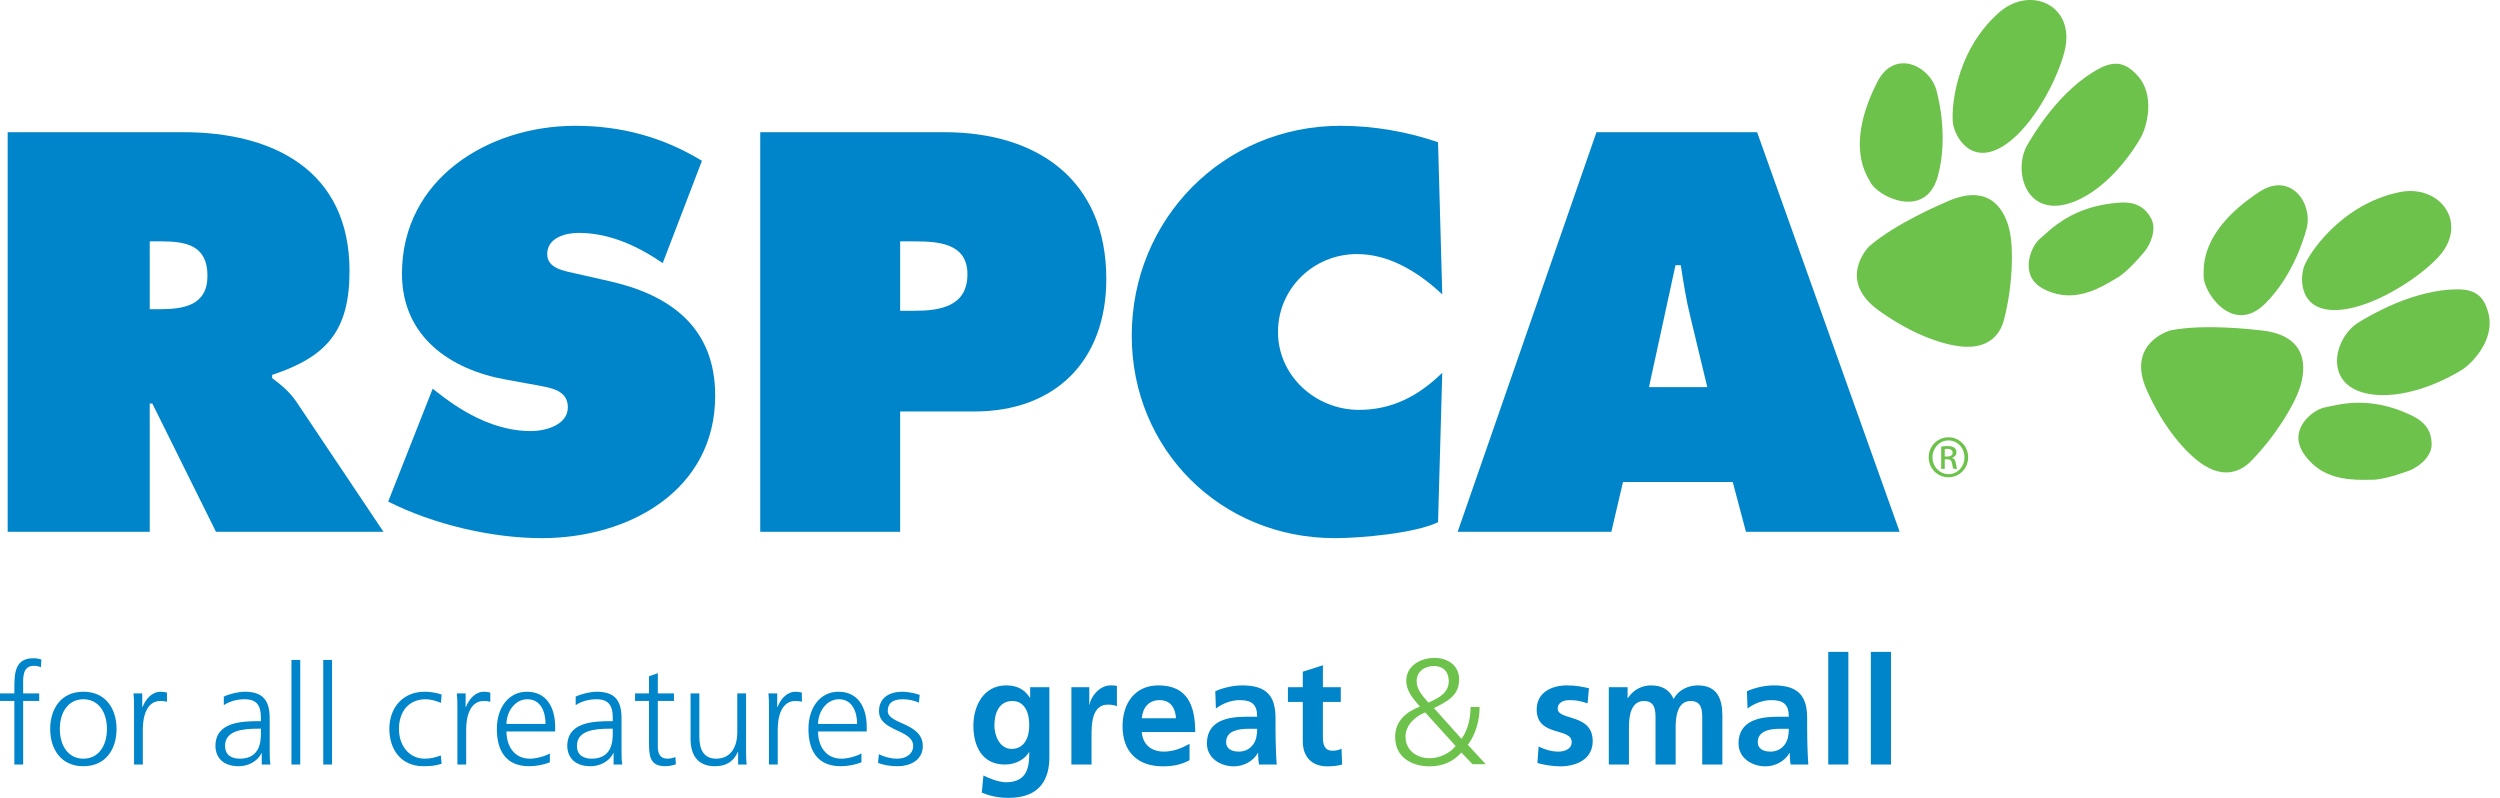 <?xml version="1.0" encoding="UTF-8" standalone="yes"?>
<svg width="188" height="60" viewBox="0 0 188 60" fill="none" xmlns="http://www.w3.org/2000/svg">
  <g clip-path="url(#clip0_5764_217640)">
    <path d="M187.108 23.472C186.817 22.447 186.306 21.764 184.836 21.759C181.512 21.75 178.183 23.742 177.363 24.247C175.451 25.425 174.606 29.183 178.416 29.664C181.265 30.024 184.361 28.321 185.23 27.75C185.768 27.394 187.706 25.606 187.108 23.472Z" fill="#6CC24A"/>
    <path d="M173.468 17.132C173.923 15.263 172.243 12.891 169.903 14.427C165.32 17.44 165.754 20.228 165.712 20.67C165.609 21.887 167.866 25.262 170.319 22.852C172.685 20.528 173.468 17.132 173.468 17.132Z" fill="#6CC24A"/>
    <path d="M183.293 19.409C185.728 16.871 183.543 13.805 180.425 14.454C175.977 15.381 173.535 19.202 173.253 20.077C172.861 21.298 173.095 23.86 176.582 23.214C178.98 22.772 181.89 20.874 183.293 19.409Z" fill="#6CC24A"/>
    <path d="M181.246 35.364C181.739 35.167 182.894 34.422 182.857 33.366C182.841 32.973 182.823 31.985 181.482 31.308C178.16 29.636 175.702 30.488 174.904 30.621C174.013 30.771 172.797 31.801 172.838 32.979C172.868 33.895 173.709 34.816 174.402 35.282C175.858 36.26 177.813 36.057 178.341 36.077C179.306 36.111 181.246 35.364 181.246 35.364Z" fill="#6CC24A"/>
    <path d="M169.999 24.84C169.477 24.786 165.866 24.341 163.266 24.834C163.094 24.865 159.847 25.839 161.459 29.39C163.202 33.228 165.297 34.705 165.646 34.923C165.99 35.139 167.684 36.315 169.31 34.643C171.137 32.761 172.543 30.444 172.969 29.096C173.373 27.823 173.698 25.218 169.999 24.84Z" fill="#6CC24A"/>
    <path d="M146.245 34.33H146.438C146.655 34.33 146.841 34.251 146.841 34.044C146.841 33.896 146.735 33.753 146.438 33.753C146.35 33.753 146.288 33.757 146.245 33.766V34.33ZM146.245 35.257H145.977V33.585C146.117 33.564 146.25 33.545 146.45 33.545C146.703 33.545 146.871 33.598 146.969 33.67C147.068 33.745 147.121 33.858 147.121 34.018C147.121 34.239 146.977 34.371 146.795 34.425V34.437C146.942 34.464 147.045 34.596 147.077 34.844C147.116 35.105 147.155 35.203 147.185 35.256H146.903C146.862 35.203 146.823 35.049 146.791 34.83C146.75 34.617 146.644 34.538 146.429 34.538H146.245V35.257ZM146.523 33.119C145.865 33.119 145.323 33.684 145.323 34.385C145.323 35.096 145.865 35.656 146.53 35.656C147.196 35.663 147.728 35.096 147.728 34.392C147.728 33.684 147.196 33.119 146.53 33.119H146.523ZM146.53 32.886C147.348 32.886 148.004 33.551 148.004 34.385C148.004 35.23 147.348 35.89 146.523 35.89C145.704 35.89 145.037 35.23 145.037 34.385C145.037 33.551 145.704 32.886 146.523 32.886H146.53Z" fill="#6CC24A"/>
    <path d="M145.605 6.744C145.066 4.896 142.43 3.674 141.169 6.171C138.693 11.064 140.45 13.267 140.639 13.671C141.152 14.78 144.791 16.584 145.719 13.272C146.613 10.077 145.605 6.744 145.605 6.744Z" fill="#6CC24A"/>
    <path d="M146.431 15.153C145.949 15.367 142.598 16.779 140.589 18.5C140.454 18.613 138.122 21.074 141.286 23.35C144.709 25.812 147.262 26.051 147.672 26.069C148.081 26.082 150.134 26.262 150.712 24.001C151.362 21.46 151.426 18.751 151.127 17.37C150.84 16.064 149.827 13.645 146.431 15.153Z" fill="#6CC24A"/>
    <path d="M155.261 3.829C156.111 0.416 152.69 -1.156 150.308 0.959C146.91 3.974 146.695 8.505 146.885 9.405C147.153 10.659 148.63 12.765 151.335 10.47C153.195 8.892 154.772 5.797 155.261 3.829Z" fill="#6CC24A"/>
    <path d="M160.661 5.594C159.919 4.828 159.143 4.47 157.848 5.164C154.917 6.733 152.935 10.068 152.455 10.901C151.332 12.849 152.373 16.555 155.954 15.17C158.632 14.131 160.547 11.165 161.039 10.248C161.346 9.679 162.2 7.184 160.661 5.594Z" fill="#6CC24A"/>
    <path d="M161.31 18.868C161.643 18.452 162.273 17.231 161.713 16.334C161.505 15.999 160.996 15.152 159.499 15.233C155.786 15.434 154.077 17.399 153.451 17.912C152.751 18.484 152.21 19.982 152.831 20.985C153.313 21.764 154.501 22.144 155.333 22.204C157.082 22.326 158.678 21.178 159.146 20.93C159.999 20.481 161.31 18.868 161.31 18.868Z" fill="#6CC24A"/>
    <path d="M11.26 23.252H12.016C13.81 23.252 15.602 22.972 15.602 20.741C15.602 18.429 13.969 18.15 12.096 18.15H11.26L11.26 23.252ZM0.577 9.94H13.769C20.544 9.94 26.284 12.81 26.284 20.381C26.284 24.924 24.53 26.838 20.465 28.192V28.432C21.024 28.87 21.701 29.348 22.298 30.227L28.836 39.989H16.24L11.456 30.346H11.26V39.989H0.577V9.94Z" fill="#0085CA"/>
    <path d="M32.539 29.228L33.1 29.667C35.051 31.182 37.402 32.418 39.913 32.418C40.989 32.418 42.703 31.98 42.703 30.623C42.703 29.269 41.266 29.149 40.271 28.95L38.08 28.552C33.814 27.794 30.228 25.283 30.228 20.58C30.228 13.447 36.725 9.46 43.261 9.46C46.687 9.46 49.837 10.297 52.786 12.093L49.837 19.784C47.962 18.507 45.852 17.513 43.501 17.513C42.543 17.513 41.149 17.871 41.149 19.106C41.149 20.221 42.503 20.38 43.34 20.58L45.81 21.14C50.435 22.177 53.782 24.646 53.782 29.747C53.782 36.921 47.246 40.468 40.749 40.468C36.964 40.468 32.581 39.431 29.192 37.718L32.539 29.228Z" fill="#0085CA"/>
    <path d="M67.691 23.371H68.767C70.679 23.371 72.752 23.052 72.752 20.622C72.752 18.269 70.52 18.15 68.727 18.15H67.691V23.371ZM57.17 9.94H70.998C78.012 9.94 83.194 13.527 83.194 20.979C83.194 27.117 79.369 30.943 73.27 30.943H67.691V39.989H57.17V9.94Z" fill="#0085CA"/>
    <path d="M108.458 22.135C106.707 20.5 104.515 19.106 102.043 19.106C98.773 19.106 96.105 21.697 96.105 24.964C96.105 28.272 98.937 30.822 102.202 30.822C104.714 30.822 106.707 29.747 108.458 28.034L108.141 39.272C106.388 40.108 102.323 40.468 100.37 40.468C91.804 40.468 85.107 33.811 85.107 25.244C85.107 16.476 91.999 9.46 100.808 9.46C103.279 9.46 105.83 9.9 108.141 10.697L108.458 22.135Z" fill="#0085CA"/>
    <path d="M128.388 29.11L127.113 23.809C126.792 22.534 126.595 21.217 126.395 19.944H125.996L124.004 29.11H128.388ZM121.174 39.989H109.617L120.055 9.94H132.134L142.852 39.989H131.296L130.301 36.244H122.05L121.174 39.989Z" fill="#0085CA"/>
    <path d="M1.08 52.71H0V52.144H1.08V51.755C1.08 50.634 1.123 49.501 2.497 49.501C2.707 49.501 2.988 49.533 3.115 49.606L3.074 50.184C2.937 50.109 2.738 50.068 2.549 50.068C1.646 50.068 1.741 51.044 1.741 51.684V52.144H2.948V52.71H1.741V57.493H1.08V52.71Z" fill="#0085CA"/>
    <path d="M6.27 57.053C7.426 57.053 8.043 56.056 8.043 54.818C8.043 53.582 7.426 52.584 6.27 52.584C5.117 52.584 4.499 53.582 4.499 54.818C4.499 56.056 5.117 57.053 6.27 57.053ZM6.27 52.019C8.002 52.019 8.765 53.361 8.765 54.818C8.765 56.276 8.002 57.62 6.27 57.62C4.54 57.62 3.774 56.276 3.774 54.818C3.774 53.361 4.54 52.019 6.27 52.019Z" fill="#0085CA"/>
    <path d="M10.08 53.339C10.08 52.754 10.08 52.531 10.036 52.144H10.698V53.172H10.719C10.96 52.574 11.41 52.019 12.093 52.019C12.251 52.019 12.438 52.051 12.555 52.082V52.773C12.417 52.732 12.24 52.711 12.071 52.711C11.023 52.711 10.74 53.886 10.74 54.849V57.493H10.08V53.339Z" fill="#0085CA"/>
    <path d="M19.62 54.797H19.431C18.289 54.797 16.925 54.913 16.925 56.088C16.925 56.791 17.429 57.053 18.037 57.053C19.589 57.053 19.62 55.7 19.62 55.123V54.797ZM19.683 56.632H19.663C19.369 57.272 18.625 57.62 17.963 57.62C16.443 57.62 16.201 56.59 16.201 56.109C16.201 54.315 18.111 54.232 19.495 54.232H19.62V53.959C19.62 53.047 19.296 52.584 18.404 52.584C17.848 52.584 17.323 52.711 16.832 53.025V52.385C17.24 52.186 17.93 52.019 18.404 52.019C19.726 52.019 20.28 52.618 20.28 54.011V56.371C20.28 56.801 20.28 57.125 20.335 57.493H19.683V56.632Z" fill="#0085CA"/>
    <path d="M22.578 49.627H21.917V57.493H22.578V49.627Z" fill="#0085CA"/>
    <path d="M24.969 49.627H24.309V57.493H24.969V49.627Z" fill="#0085CA"/>
    <path d="M33.159 52.857C32.802 52.699 32.371 52.584 32.016 52.584C30.725 52.584 30.002 53.518 30.002 54.818C30.002 56.035 30.736 57.053 31.944 57.053C32.362 57.053 32.749 56.958 33.148 56.812L33.211 57.43C32.761 57.588 32.34 57.62 31.838 57.62C30.117 57.62 29.279 56.308 29.279 54.818C29.279 53.172 30.338 52.019 31.92 52.019C32.561 52.019 33.021 52.165 33.211 52.228L33.159 52.857Z" fill="#0085CA"/>
    <path d="M34.396 53.339C34.396 52.754 34.396 52.531 34.353 52.144H35.015V53.172H35.036C35.277 52.574 35.727 52.019 36.41 52.019C36.568 52.019 36.754 52.051 36.871 52.082V52.773C36.734 52.732 36.557 52.711 36.388 52.711C35.34 52.711 35.057 53.886 35.057 54.849V57.493H34.396V53.339Z" fill="#0085CA"/>
    <path d="M41.025 54.441C41.025 53.507 40.648 52.584 39.662 52.584C38.687 52.584 38.088 53.56 38.088 54.441H41.025ZM41.349 57.326C40.888 57.514 40.292 57.62 39.798 57.62C38.025 57.62 37.365 56.422 37.365 54.818C37.365 53.183 38.267 52.019 39.62 52.019C41.13 52.019 41.748 53.235 41.748 54.672V55.007H38.088C38.088 56.141 38.697 57.053 39.85 57.053C40.334 57.053 41.035 56.854 41.349 56.654V57.326Z" fill="#0085CA"/>
    <path d="M46.079 54.797H45.889C44.748 54.797 43.385 54.913 43.385 56.088C43.385 56.791 43.887 57.053 44.496 57.053C46.047 57.053 46.079 55.7 46.079 55.123V54.797ZM46.142 56.632H46.121C45.827 57.272 45.083 57.62 44.422 57.62C42.901 57.62 42.659 56.59 42.659 56.109C42.659 54.315 44.57 54.232 45.953 54.232H46.079V53.959C46.079 53.047 45.755 52.584 44.864 52.584C44.306 52.584 43.781 52.711 43.291 53.025V52.385C43.698 52.186 44.391 52.019 44.864 52.019C46.185 52.019 46.739 52.618 46.739 54.011V56.371C46.739 56.801 46.739 57.125 46.792 57.493H46.142V56.632Z" fill="#0085CA"/>
    <path d="M50.683 52.71H49.468V56.171C49.468 56.654 49.644 57.052 50.18 57.052C50.431 57.052 50.6 56.999 50.789 56.927L50.829 57.471C50.672 57.535 50.348 57.619 50.023 57.619C48.847 57.619 48.806 56.811 48.806 55.835V52.71H47.757V52.144H48.806V50.854L49.468 50.625V52.144H50.683V52.71Z" fill="#0085CA"/>
    <path d="M56.104 56.235C56.104 56.644 56.104 57.063 56.148 57.493H55.507V56.54H55.486C55.264 57.021 54.868 57.619 53.756 57.619C52.434 57.619 51.931 56.737 51.931 55.563V52.144H52.59V55.395C52.59 56.402 52.946 57.052 53.861 57.052C55.066 57.052 55.444 55.994 55.444 55.102V52.144H56.104V56.235Z" fill="#0085CA"/>
    <path d="M57.826 53.339C57.826 52.754 57.826 52.531 57.782 52.144H58.445V53.172H58.465C58.706 52.574 59.157 52.019 59.839 52.019C59.996 52.019 60.184 52.051 60.301 52.082V52.773C60.163 52.732 59.986 52.711 59.816 52.711C58.769 52.711 58.485 53.886 58.485 54.849V57.493H57.826V53.339Z" fill="#0085CA"/>
    <path d="M64.456 54.441C64.456 53.507 64.077 52.584 63.093 52.584C62.117 52.584 61.518 53.56 61.518 54.441H64.456ZM64.781 57.326C64.317 57.514 63.721 57.62 63.228 57.62C61.456 57.62 60.795 56.422 60.795 54.818C60.795 53.183 61.696 52.019 63.05 52.019C64.559 52.019 65.178 53.235 65.178 54.672V55.007H61.518C61.518 56.141 62.126 57.053 63.28 57.053C63.763 57.053 64.465 56.854 64.781 56.654V57.326Z" fill="#0085CA"/>
    <path d="M66.091 56.716C66.488 56.916 66.971 57.053 67.484 57.053C68.115 57.053 68.671 56.707 68.671 56.099C68.671 54.83 66.102 55.028 66.102 53.477C66.102 52.417 66.961 52.019 67.843 52.019C68.124 52.019 68.692 52.082 69.162 52.26L69.102 52.838C68.755 52.679 68.282 52.584 67.916 52.584C67.234 52.584 66.761 52.794 66.761 53.477C66.761 54.472 69.394 54.346 69.394 56.099C69.394 57.231 68.335 57.62 67.527 57.62C67.014 57.62 66.499 57.555 66.028 57.367L66.091 56.716Z" fill="#0085CA"/>
    <path d="M77.401 54.523C77.401 53.529 77.015 52.715 76.135 52.715C75.106 52.715 74.779 53.664 74.779 54.556C74.779 55.347 75.197 56.318 76.067 56.318C77.015 56.318 77.401 55.495 77.401 54.523ZM78.913 51.676V56.928C78.913 58.509 78.28 60 75.839 60C75.242 60 74.552 59.91 73.831 59.604L73.954 58.316C74.418 58.566 75.174 58.826 75.648 58.826C77.319 58.826 77.401 57.571 77.401 56.567H77.376C77.094 57.063 76.417 57.493 75.57 57.493C73.854 57.493 73.198 56.116 73.198 54.556C73.198 53.155 73.921 51.542 75.661 51.542C76.427 51.542 77.026 51.802 77.444 52.467H77.468V51.676H78.913Z" fill="#0085CA"/>
    <path d="M80.569 51.676H81.913V52.997H81.934C82.003 52.456 82.625 51.542 83.528 51.542C83.675 51.542 83.834 51.542 83.991 51.586V53.112C83.856 53.031 83.585 52.987 83.313 52.987C82.083 52.987 82.083 54.523 82.083 55.359V57.493H80.569V51.676Z" fill="#0085CA"/>
    <path d="M88.437 54.015C88.391 53.28 88.053 52.649 87.206 52.649C86.359 52.649 85.93 53.235 85.862 54.015H88.437ZM89.453 57.166C88.9 57.47 88.266 57.629 87.453 57.629C85.534 57.629 84.416 56.521 84.416 54.613C84.416 52.93 85.308 51.542 87.115 51.542C89.272 51.542 89.88 53.02 89.88 55.052H85.862C85.93 55.99 86.584 56.521 87.522 56.521C88.255 56.521 88.889 56.251 89.453 55.934V57.166Z" fill="#0085CA"/>
    <path d="M93.164 56.521C93.627 56.521 93.988 56.318 94.225 56.002C94.472 55.675 94.54 55.256 94.54 54.805H93.887C93.208 54.805 92.203 54.918 92.203 55.81C92.203 56.307 92.622 56.521 93.164 56.521ZM91.39 51.981C91.978 51.711 92.769 51.542 93.412 51.542C95.186 51.542 95.919 52.275 95.919 53.992V54.737C95.919 55.324 95.931 55.764 95.943 56.193C95.952 56.633 95.975 57.042 96.009 57.493H94.677C94.62 57.188 94.62 56.805 94.608 56.623H94.586C94.237 57.266 93.481 57.629 92.79 57.629C91.763 57.629 90.759 57.007 90.759 55.901C90.759 55.031 91.176 54.523 91.751 54.24C92.327 53.958 93.072 53.9 93.706 53.9H94.54C94.54 52.964 94.122 52.649 93.231 52.649C92.588 52.649 91.944 52.896 91.435 53.28L91.39 51.981Z" fill="#0085CA"/>
    <path d="M97.969 52.784H96.851V51.676H97.969V50.512L99.482 50.028V51.676H100.827V52.784H99.482V55.495C99.482 55.99 99.617 56.453 100.194 56.453C100.464 56.453 100.726 56.397 100.881 56.294L100.928 57.493C100.612 57.583 100.263 57.629 99.81 57.629C98.625 57.629 97.969 56.893 97.969 55.742V52.784Z" fill="#0085CA"/>
    <path d="M107.425 52.84C108.113 52.513 108.947 52.151 108.947 51.225C108.947 50.48 108.498 50.084 107.831 50.084C107.164 50.084 106.531 50.468 106.531 51.236C106.531 51.856 106.995 52.364 107.425 52.84ZM107.174 53.574C106.43 53.867 105.696 54.523 105.696 55.394C105.696 56.464 106.576 57.019 107.525 57.019C108.236 57.019 109.015 56.656 109.468 56.103L107.174 53.574ZM109.908 55.562C110.404 54.849 110.587 54.015 110.587 53.167H111.266C111.266 54.183 110.969 55.222 110.383 56.012L111.728 57.47H110.733L109.896 56.59C109.254 57.312 108.43 57.629 107.503 57.629C106.169 57.629 104.916 56.95 104.916 55.425C104.916 54.216 105.728 53.541 106.78 53.133C106.294 52.58 105.752 51.981 105.752 51.19C105.752 50.061 106.837 49.473 107.875 49.473C108.811 49.473 109.728 49.993 109.728 51.101C109.728 52.331 108.78 52.772 107.831 53.248L109.908 55.562Z" fill="#6CC24A"/>
    <path d="M119.385 52.896C118.922 52.737 118.583 52.649 118.031 52.649C117.624 52.649 117.139 52.794 117.139 53.291C117.139 54.216 119.771 53.63 119.771 55.731C119.771 57.086 118.563 57.629 117.329 57.629C116.754 57.629 116.166 57.526 115.614 57.38L115.703 56.138C116.179 56.374 116.676 56.521 117.194 56.521C117.579 56.521 118.189 56.374 118.189 55.81C118.189 54.669 115.559 55.448 115.559 53.348C115.559 52.094 116.651 51.542 117.838 51.542C118.551 51.542 119.012 51.654 119.489 51.755L119.385 52.896Z" fill="#0085CA"/>
    <path d="M120.983 51.676H122.395V52.49H122.418C122.893 51.779 123.581 51.542 124.145 51.542C124.958 51.542 125.536 51.846 125.863 52.569C126.212 51.869 126.968 51.542 127.681 51.542C129.115 51.542 129.522 52.524 129.522 53.822V57.493H128.008V54.027C128.008 53.483 128.008 52.715 127.138 52.715C126.133 52.715 126.009 53.913 126.009 54.669V57.493H124.495V54.027C124.495 53.483 124.495 52.715 123.627 52.715C122.621 52.715 122.497 53.913 122.497 54.669V57.493H120.983V51.676Z" fill="#0085CA"/>
    <path d="M133.142 56.521C133.605 56.521 133.967 56.318 134.204 56.002C134.451 55.675 134.519 55.256 134.519 54.805H133.866C133.186 54.805 132.183 54.918 132.183 55.81C132.183 56.307 132.6 56.521 133.142 56.521ZM131.369 51.981C131.957 51.711 132.748 51.542 133.392 51.542C135.164 51.542 135.898 52.275 135.898 53.992V54.737C135.898 55.324 135.908 55.764 135.921 56.193C135.932 56.633 135.955 57.042 135.987 57.493H134.656C134.598 57.188 134.598 56.805 134.586 56.623H134.565C134.215 57.266 133.458 57.629 132.768 57.629C131.741 57.629 130.737 57.007 130.737 55.901C130.737 55.031 131.154 54.523 131.73 54.24C132.306 53.958 133.051 53.9 133.685 53.9H134.519C134.519 52.964 134.102 52.649 133.211 52.649C132.564 52.649 131.922 52.896 131.415 53.28L131.369 51.981Z" fill="#0085CA"/>
    <path d="M138.997 49.022H137.484V57.492H138.997V49.022Z" fill="#0085CA"/>
    <path d="M142.202 49.022H140.688V57.492H142.202V49.022Z" fill="#0085CA"/>
  </g>
  <defs>
    <clipPath id="clip0_5764_217640">
      <rect width="187.221" height="60" fill="white"/>
    </clipPath>
  </defs>
</svg>